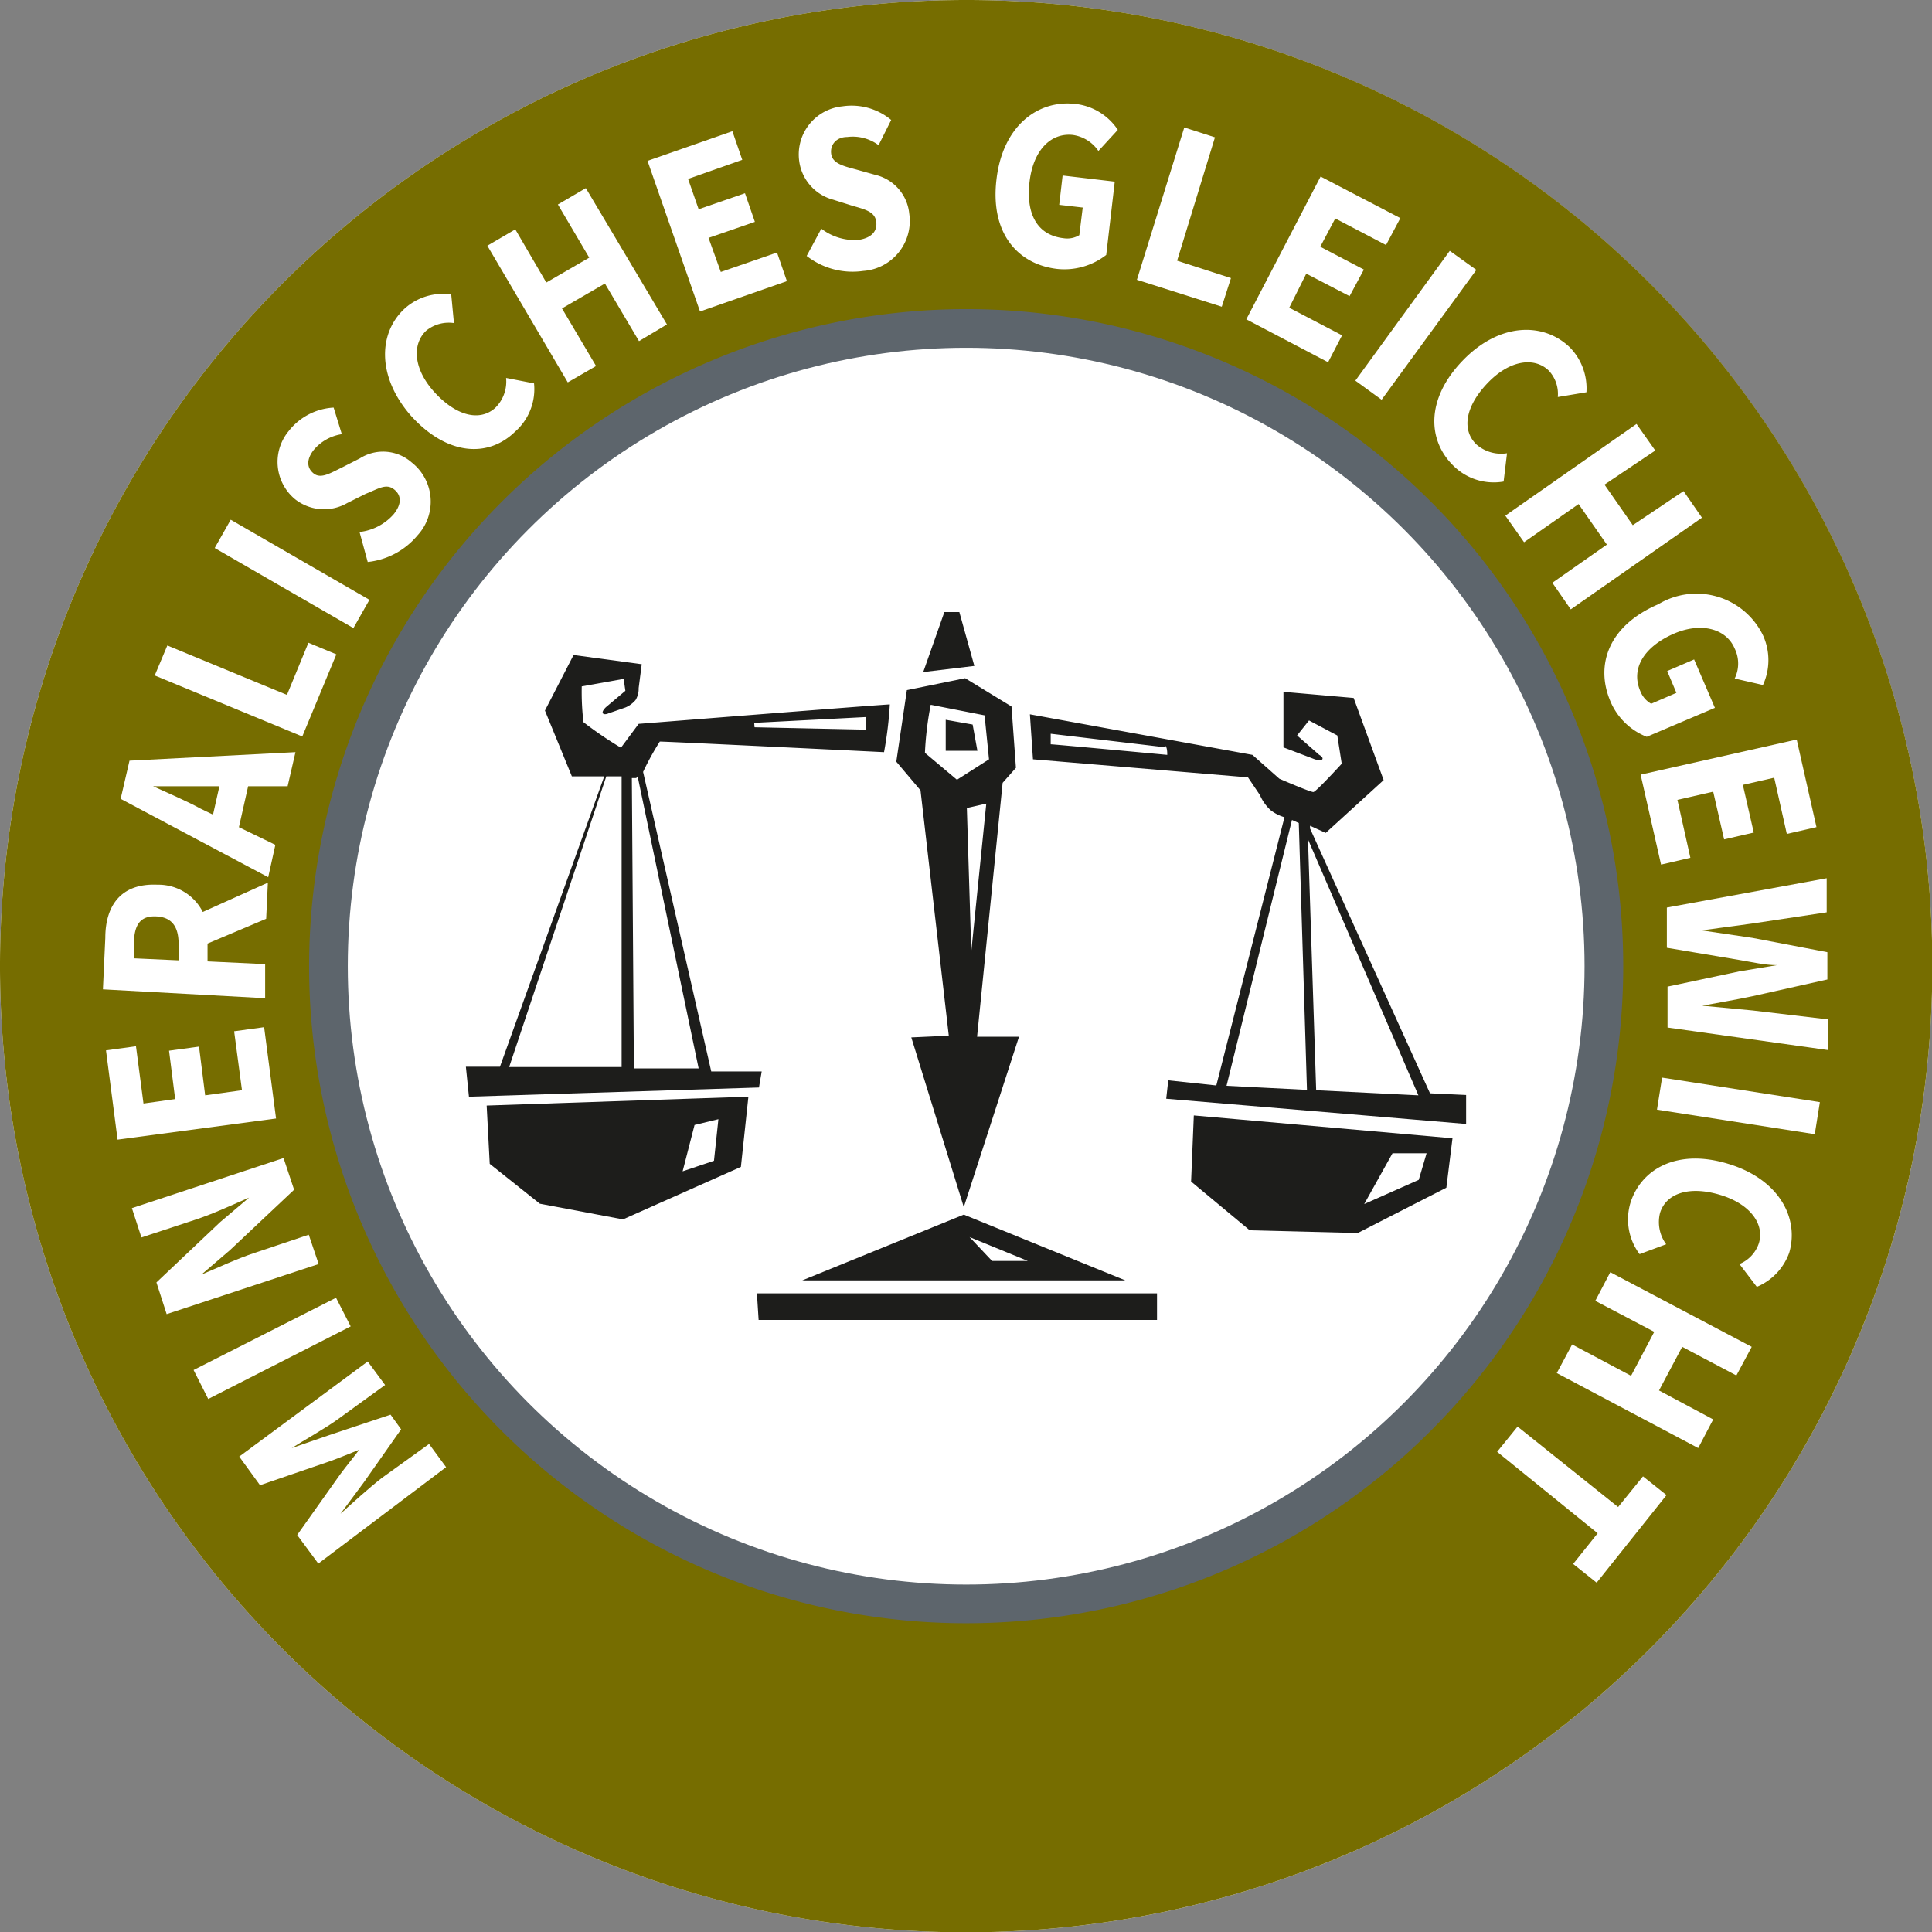 <svg id="Ebene_1" data-name="Ebene 1" xmlns="http://www.w3.org/2000/svg" viewBox="0 0 56.69 56.69"><rect x="0" y="0" width="56.69" height="56.69" fill="#808080" stroke="none"/><defs><style>.cls-1{fill:#fff;}.cls-2{fill:none;stroke:#5d656c;stroke-miterlimit:10;stroke-width:2.27px;}.cls-3{fill:#766d00;}.cls-4{fill:#1d1d1b;fill-rule:evenodd;}</style></defs><circle class="cls-1" cx="28.35" cy="28.35" r="28.35"/><circle class="cls-2" cx="28.35" cy="28.35" r="19.28"/><path class="cls-3" d="M311.81,136.63a19.28,19.28,0,1,1-19.28,19.27,19.3,19.3,0,0,1,19.28-19.27m0-9.07a28.35,28.35,0,1,0,28.35,28.34,28.34,28.34,0,0,0-28.35-28.34Z" transform="translate(-283.46 -127.56)"/><path class="cls-1" d="M292.8,173.44l-.62-.84,1.27-1.79c.17-.23.37-.47.55-.71l0,0c-.28.11-.56.23-.84.33l-2.07.71-.61-.84,3.77-2.79.51.69-1.38,1c-.37.27-1,.62-1.36.85l0,0,1.1-.38,1.8-.6.31.43-1.09,1.55-.69.93v0c.34-.31.85-.77,1.21-1.05l1.39-1,.5.68Z" transform="translate(-283.46 -127.56)"/><path class="cls-1" d="M289.57,168.61l-.43-.85,4.18-2.12.43.84Z" transform="translate(-283.46 -127.56)"/><path class="cls-1" d="M288.35,166.12l-.3-.93,1.87-1.77.85-.72v0c-.46.2-1.06.48-1.58.65l-1.58.52-.28-.86,4.45-1.47.31.93-1.88,1.77-.84.72v0c.48-.2,1.05-.47,1.57-.64l1.58-.53.29.86Z" transform="translate(-283.46 -127.56)"/><path class="cls-1" d="M286.91,161l-.34-2.62.88-.12.22,1.68.93-.13-.18-1.42.88-.12.18,1.43,1.08-.15-.23-1.73.88-.12.35,2.68Z" transform="translate(-283.46 -127.56)"/><path class="cls-1" d="M286.48,156.59l.07-1.51c0-.9.42-1.61,1.53-1.56a1.46,1.46,0,0,1,1.47,1.69l0,.56,1.69.08,0,1Zm2.22-1.34c0-.5-.2-.78-.66-.8s-.63.24-.65.74l0,.49,1.32.06Zm.56.12-.65-.69,2.71-1.22-.05,1.06Z" transform="translate(-283.46 -127.56)"/><path class="cls-1" d="M287,151l.26-1.12,4.87-.25-.23,1H289.5c-.48,0-1.05,0-1.55,0v0c.46.21,1,.44,1.4.66l2.19,1.06-.21.95Zm2.59,1,.45-2,.8.19-.45,2Z" transform="translate(-283.46 -127.56)"/><path class="cls-1" d="M288,147.38l.37-.88,3.51,1.45.63-1.53.82.34-1,2.41Z" transform="translate(-283.46 -127.56)"/><path class="cls-1" d="M289.76,143.64l.47-.83,4.07,2.35-.47.83Z" transform="translate(-283.46 -127.56)"/><path class="cls-1" d="M294.25,144.05l-.24-.88a1.57,1.57,0,0,0,1-.52c.25-.31.23-.57,0-.74s-.46,0-.82.14l-.54.27a1.37,1.37,0,0,1-1.53-.11,1.42,1.42,0,0,1-.19-2,1.8,1.8,0,0,1,1.32-.69l.24.78a1.33,1.33,0,0,0-.83.47c-.2.26-.21.51,0,.68s.48,0,.83-.17l.53-.27a1.27,1.27,0,0,1,1.52.12,1.46,1.46,0,0,1,.17,2.14A2.2,2.2,0,0,1,294.25,144.05Z" transform="translate(-283.46 -127.56)"/><path class="cls-1" d="M295.51,139.75c-1-1.15-.95-2.44-.16-3.15a1.68,1.68,0,0,1,1.35-.4l.08.84a1.05,1.05,0,0,0-.81.22c-.42.39-.39,1.12.24,1.81s1.32.87,1.78.46a1.08,1.08,0,0,0,.32-.88l.82.16a1.66,1.66,0,0,1-.56,1.42C297.78,141,296.57,140.93,295.51,139.75Z" transform="translate(-283.46 -127.56)"/><path class="cls-1" d="M297.76,134.77l.82-.48.91,1.56,1.26-.73-.92-1.56.82-.48,2.38,4-.82.49-1-1.69-1.26.73,1,1.69-.83.48Z" transform="translate(-283.46 -127.56)"/><path class="cls-1" d="M302.46,132.28l2.49-.87.29.84-1.59.56.31.89,1.36-.47.29.84-1.36.47.36,1,1.65-.57.29.84-2.55.89Z" transform="translate(-283.46 -127.56)"/><path class="cls-1" d="M307.13,135.07l.43-.8a1.61,1.61,0,0,0,1.09.33c.39-.06.56-.26.52-.54s-.3-.35-.69-.46l-.57-.18a1.36,1.36,0,0,1-1-1.14,1.42,1.42,0,0,1,1.27-1.6,1.81,1.81,0,0,1,1.43.4l-.37.74a1.27,1.27,0,0,0-.92-.24c-.32,0-.51.23-.47.5s.34.35.72.45l.57.16a1.3,1.3,0,0,1,1,1.14,1.47,1.47,0,0,1-1.35,1.68A2.19,2.19,0,0,1,307.13,135.07Z" transform="translate(-283.46 -127.56)"/><path class="cls-1" d="M312.7,132.82c.18-1.55,1.2-2.34,2.32-2.21a1.72,1.72,0,0,1,1.24.76l-.57.62a1.09,1.09,0,0,0-.75-.47c-.64-.07-1.16.44-1.27,1.37s.21,1.57,1,1.66a.69.69,0,0,0,.46-.09l.1-.81-.69-.08.1-.86,1.53.18-.25,2.15a2,2,0,0,1-1.45.41C313.31,135.31,312.51,134.39,312.7,132.82Z" transform="translate(-283.46 -127.56)"/><path class="cls-1" d="M318.21,131.3l.9.29L318,135.21l1.58.51-.27.84-2.49-.79Z" transform="translate(-283.46 -127.56)"/><path class="cls-1" d="M322.21,132.74l2.34,1.22-.42.79-1.49-.78-.44.83,1.28.67-.42.78-1.27-.66-.5,1,1.55.81-.41.79-2.4-1.26Z" transform="translate(-283.46 -127.56)"/><path class="cls-1" d="M326,134.92l.78.56L324,139.29l-.77-.56Z" transform="translate(-283.46 -127.56)"/><path class="cls-1" d="M326.38,138.14c1.08-1.12,2.37-1.13,3.14-.39a1.72,1.72,0,0,1,.49,1.32l-.84.14a1,1,0,0,0-.27-.78c-.42-.4-1.14-.31-1.79.37s-.77,1.37-.33,1.8a1.1,1.1,0,0,0,.9.26l-.1.83a1.68,1.68,0,0,1-1.46-.45C325.35,140.5,325.28,139.28,326.38,138.14Z" transform="translate(-283.46 -127.56)"/><path class="cls-1" d="M331.48,140l.55.78-1.49,1,.83,1.19,1.49-1,.54.78-3.85,2.69-.54-.78,1.6-1.12-.83-1.19-1.6,1.12-.55-.78Z" transform="translate(-283.46 -127.56)"/><path class="cls-1" d="M332.12,145.29a2.17,2.17,0,0,1,3.07.91,1.75,1.75,0,0,1,0,1.46l-.83-.19a1,1,0,0,0,0-.88c-.25-.59-1-.79-1.82-.42s-1.25,1-.94,1.69a.72.72,0,0,0,.31.35l.74-.32-.27-.64.79-.34.61,1.42-2,.85a1.92,1.92,0,0,1-1.07-1.05C330.26,147.06,330.67,145.91,332.12,145.29Z" transform="translate(-283.46 -127.56)"/><path class="cls-1" d="M336.18,149.26l.58,2.57-.87.2-.37-1.65-.92.21.32,1.4-.87.2-.32-1.4-1.05.24.38,1.7-.86.2-.6-2.64Z" transform="translate(-283.46 -127.56)"/><path class="cls-1" d="M337.06,153.33l0,1-2.19.33-1.48.2v0l1.49.22,2.2.42v.8l-2.19.49c-.47.1-1,.19-1.48.28v0l1.48.14,2.2.26v.9l-4.7-.66,0-1.2,2.12-.45,1.09-.18v0c-.35,0-.73-.09-1.09-.15l-2.14-.36,0-1.18Z" transform="translate(-283.46 -127.56)"/><path class="cls-1" d="M336.86,159.9l-.15.94-4.63-.72.15-.94Z" transform="translate(-283.46 -127.56)"/><path class="cls-1" d="M334.17,161.71c1.49.45,2.09,1.59,1.79,2.61a1.71,1.71,0,0,1-.95,1l-.51-.67a1,1,0,0,0,.57-.61c.17-.55-.24-1.15-1.14-1.42s-1.58-.05-1.76.53a1.1,1.1,0,0,0,.18.92l-.78.29a1.7,1.7,0,0,1-.27-1.5C331.61,161.87,332.66,161.25,334.17,161.71Z" transform="translate(-283.46 -127.56)"/><path class="cls-1" d="M334.86,167.08l-.45.84-1.59-.84-.68,1.28,1.59.85-.44.84-4.15-2.2.45-.84,1.73.92.68-1.29-1.73-.91.44-.84Z" transform="translate(-283.46 -127.56)"/><path class="cls-1" d="M330.94,171.78l.73-.9.69.55L330.31,174l-.69-.55.72-.9-2.95-2.39.6-.74Z" transform="translate(-283.46 -127.56)"/><path class="cls-4" d="M312.05,147.1l-1.5.18.62-1.76h.44Zm-1.58,3.65-.71-.84.31-2.1,1.71-.35,1.36.83.13,1.8-.39.44-.75,7.45h1.23l-1.62,5L310.2,158l1.1-.05Zm1.93.39-.57.13.13,4.21Zm-1.8-1.49.94.79.94-.6-.13-1.29-1.58-.31A9.52,9.52,0,0,0,310.6,149.65Zm1.14,13.55,4.74,1.93H307Zm.17.66.66.7h1.05Zm-6.18-4.39-8.51.27-.09-.88h1l3.06-8.52-.95,0-.79-1.93.84-1.63,2,.27-.09.7a.64.64,0,0,1-.09.35.78.78,0,0,1-.3.22l-.49.17s-.13.06-.17,0,.09-.18.09-.18l.57-.48-.05-.35-1.23.22a7.53,7.53,0,0,0,.05,1.05,11.25,11.25,0,0,0,1.1.75l.52-.7s7.31-.58,7.37-.57a11.14,11.14,0,0,1-.17,1.4s-6.54-.32-6.58-.31a8,8,0,0,0-.49.89l2,8.79,1.48,0Zm-.13-10.57,3.27.07v-.37l-3.28.17Zm-3.47,1.49H302l.06,8.52,2,0-.1,0-1.79-8.57Zm-3.73,8.48,3.3,0,0-8.53-.45,0Zm-.66,1.13,7.68-.26-.22,2.06-3.46,1.54-2.44-.46-1.47-1.17Zm5.75,1.93.92-.31.13-1.22-.7.17ZM312,148.82l-.79-.14,0,.91.93,0Zm-6.28,17.47h11.69v-.78H305.67Zm12.77-6,7.59.67-.18,1.45-2.6,1.33-3.17-.08-1.72-1.43Zm5,2.6,1.6-.71.23-.78h-1Zm-4.34-3.48,2-7.87a1.21,1.21,0,0,1-.41-.21,1.3,1.3,0,0,1-.31-.44l-.35-.52-6.31-.53-.09-1.32,6.53,1.19.79.7s.92.4,1,.39.83-.83.83-.83l-.13-.83-.83-.44-.35.44.65.57s.13.07.09.13-.22,0-.22,0l-.92-.35,0-1.63,2.06.18.88,2.41L322.36,152l-.46-.21v.08l3.52,7.77,1.06.05,0,.85-8.8-.74.06-.54Zm-1.48-9.92-3.38-.4s0,.32,0,.31,3.42.31,3.42.31S317.72,149.44,317.63,149.44Zm4.17,2.7.24,7.36,3,.15Zm-2.39,7.23,2.36.12-.24-7.83-.2-.09Z" transform="translate(-283.46 -127.56)"/></svg>
